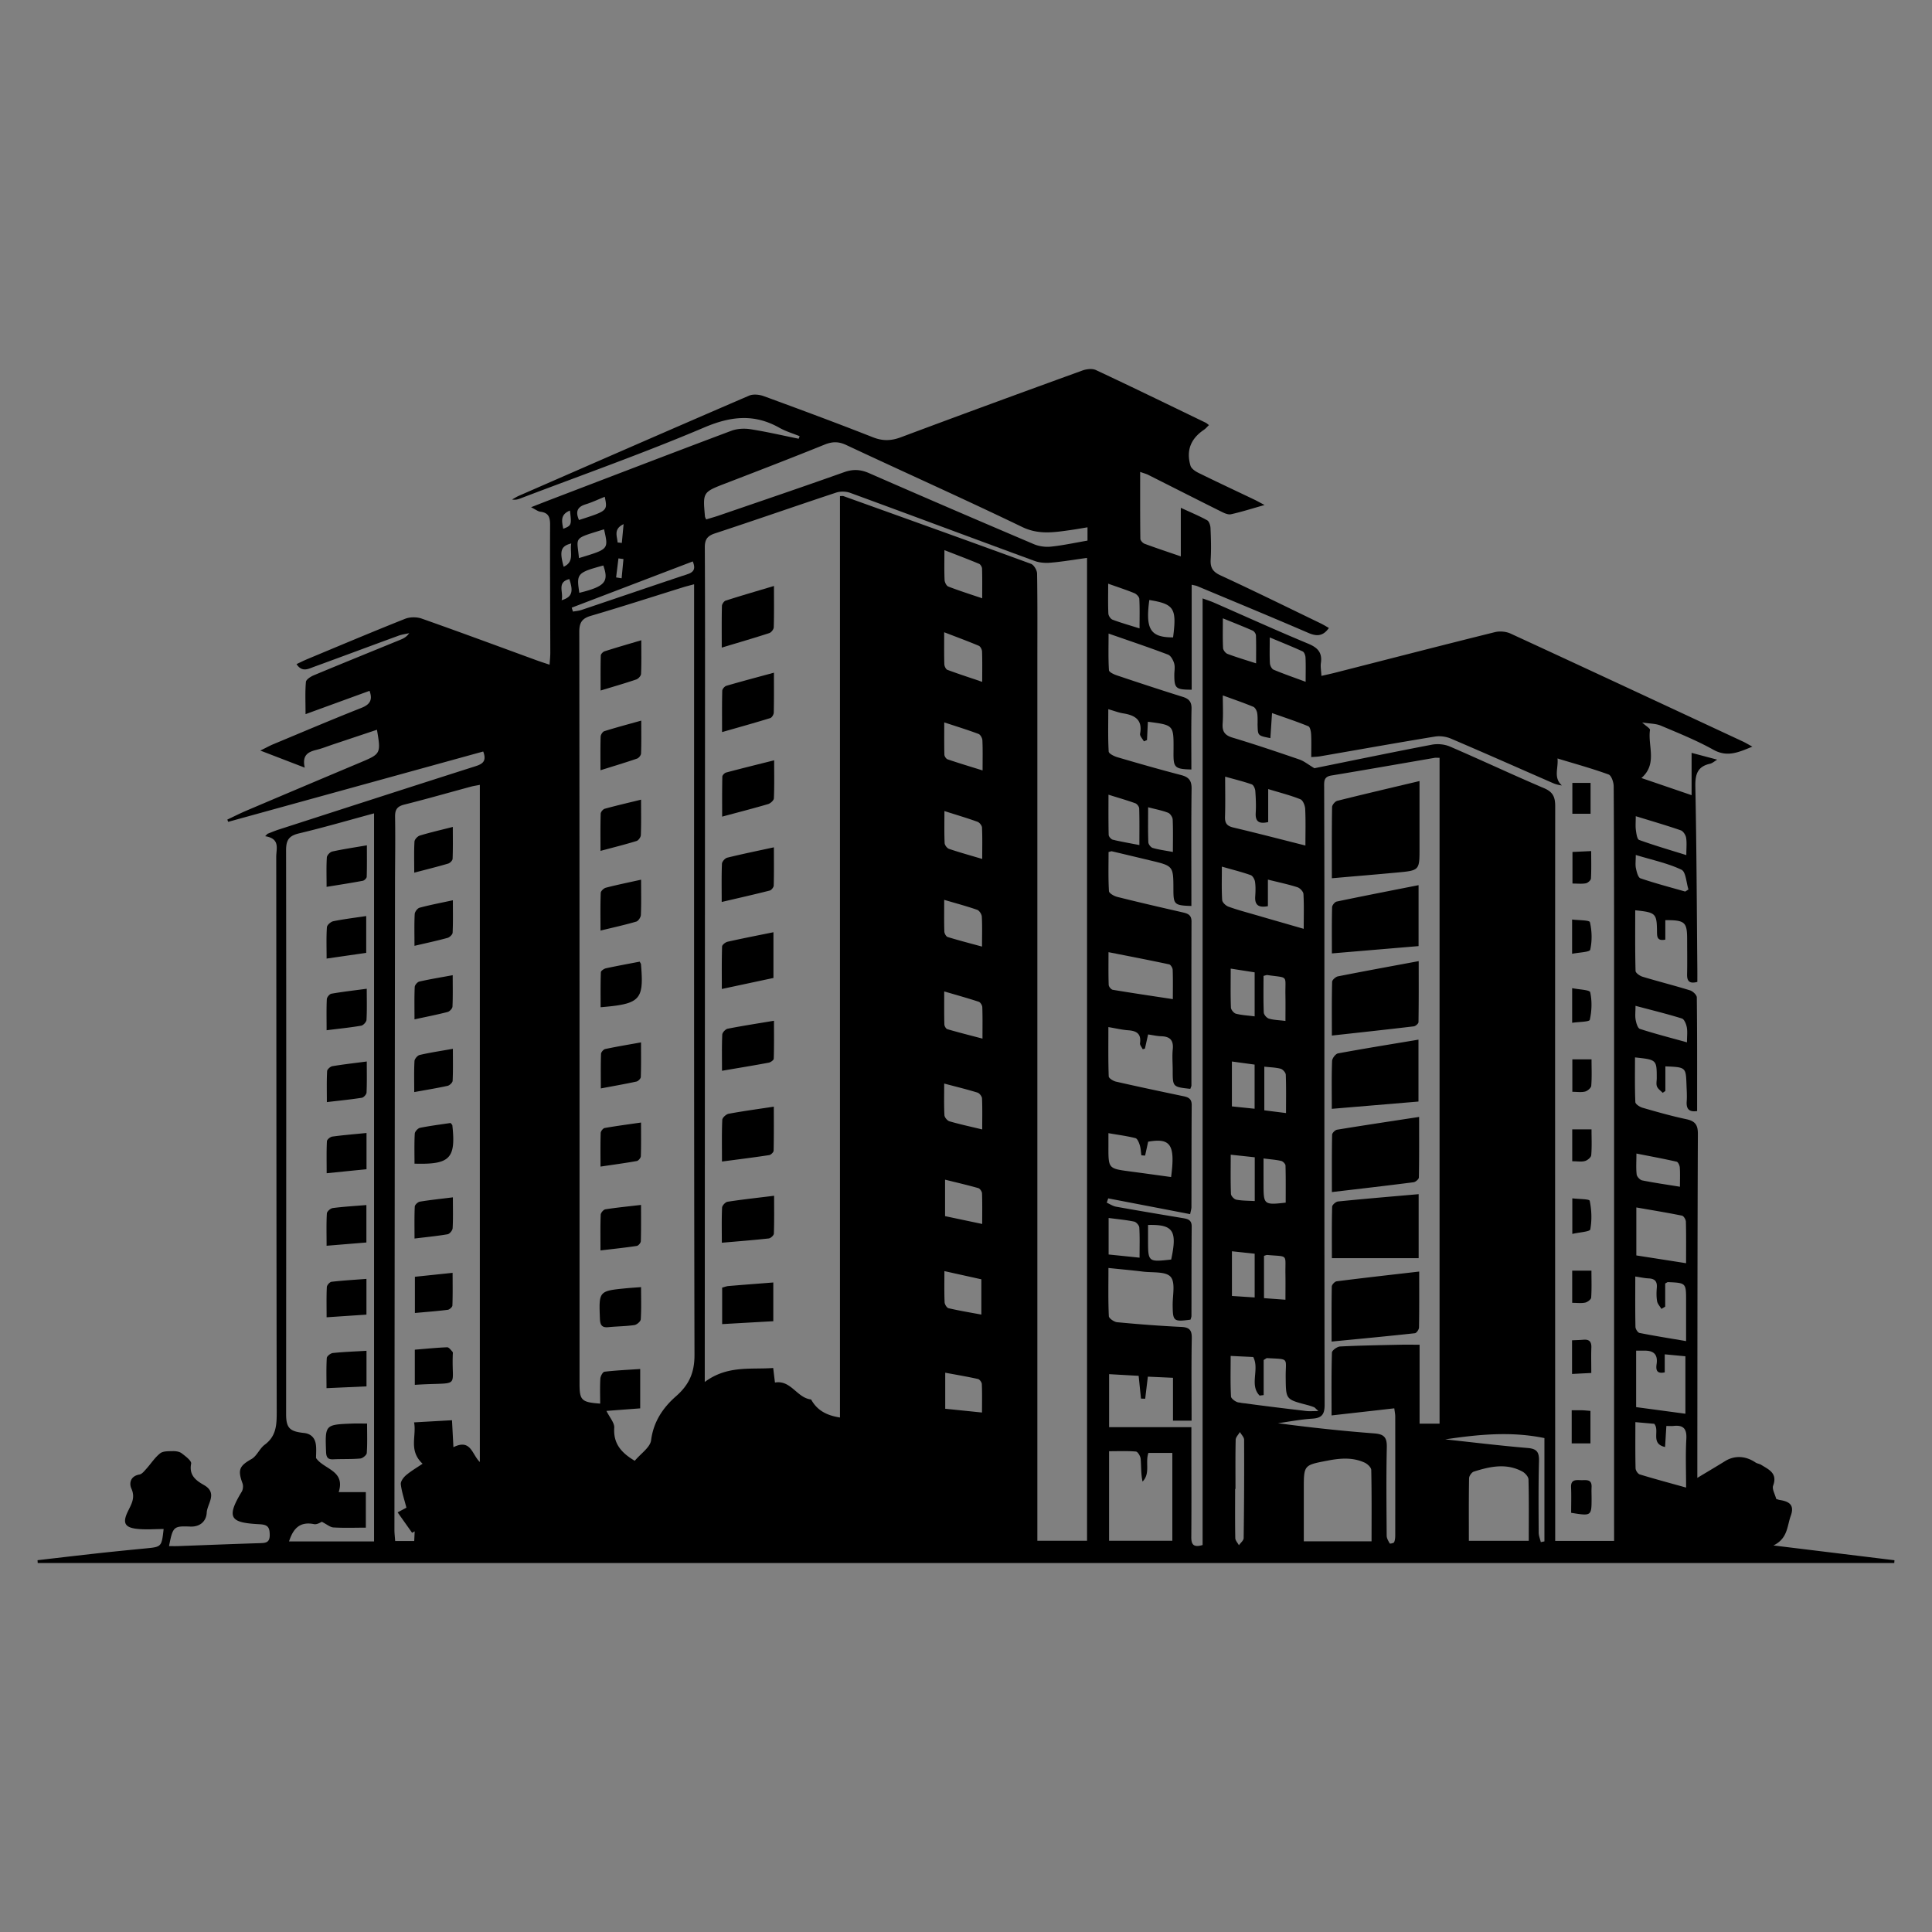 <svg xmlns="http://www.w3.org/2000/svg" viewBox="0 0 1200 1200" style="enable-background:new 0 0 1200 1200" xml:space="preserve"><rect x="0" y="0" width="1200" height="1200" fill="#808080" stroke="none"/><path d="M1101.53 959.9c8.95-4.34 8.41-12.02 10.73-18.36 2.51-6.84-1.01-8.96-6.76-9.86-.82-.12-1.61-.47-2.26-.66-.76-2.98-2.7-6.13-1.91-8.28 2.85-7.72-2.68-9.94-7.38-12.88-1.09-.68-2.54-.79-3.59-1.5-6.2-4.18-13.04-4.46-18.92-.81-5.38 3.34-10.85 6.56-17.2 10.38v-10.82c.06-67.62.05-135.25.34-202.87.02-5.77-1.86-7.95-7.23-9.1-9.13-1.94-18.14-4.5-27.11-7.09-1.77-.51-4.45-2.26-4.5-3.53-.39-9.21-.21-18.44-.21-27.75 13.5 1.45 13.5 1.45 13.5 12.93 0 1.74-.46 3.67.16 5.16.63 1.53 2.31 2.63 3.54 3.91l1.66-1.15v-15.28c12.72.52 12.73.52 13.12 11.34.12 3.47.38 6.97.13 10.43-.34 4.83 1.59 6.69 6.47 5.98 0-23.71.08-47.16-.19-70.6-.02-1.52-2.47-3.83-4.23-4.37-9.75-3.02-19.67-5.5-29.44-8.45-1.73-.52-4.35-2.35-4.38-3.63-.33-12.51-.2-25.04-.2-37.65 12.76 1.32 13.37 1.92 13.52 12.94.04 3.19-.14 6.37 5.17 5.28v-12.1c12.27-.01 13.55 1.19 13.55 12.05.01 7.17.13 14.35-.03 21.52-.1 4.26 1.39 6.11 6.37 4.8 0-2.35.02-4.71 0-7.06-.34-38.05-.47-76.1-1.23-114.13-.15-7.57 1.17-12.57 9.12-14.32 1.46-.33 2.73-1.53 4.45-2.54-5.48-1.45-10.2-2.71-15.91-4.22v26.28c-11.11-3.8-21.25-7.26-31.16-10.65 10.13-8.8 3.84-20.07 5.32-29.85.14-.94-2.3-2.27-4.86-4.64 4.75.75 8.49.64 11.63 1.97 11.01 4.65 22.17 9.15 32.59 14.95 8.65 4.81 15.6 1.63 24.22-1.92-2.59-1.41-4.19-2.4-5.89-3.19-48.06-22.4-96.11-44.83-144.27-67.03-2.84-1.31-6.78-1.64-9.83-.88-33.11 8.22-66.15 16.76-99.21 25.19-2.62.67-5.27 1.23-8.46 1.96-.16-3.29-.66-5.7-.33-7.99.93-6.47-1.94-9.55-7.88-12.01-19.68-8.17-39.07-16.99-58.59-25.53-1.91-.84-3.91-1.46-7-2.59v587.95c-5.67 1.71-7.05-.35-7.02-4.92.15-17.39.06-34.79.06-52.18v-16.11h-51.11v-32.91c6.38.36 12.31.7 18.35 1.04.53 5.18.99 9.66 1.45 14.14l2.62.09c.52-4.37 1.05-8.75 1.65-13.72 5.14.23 9.98.45 15.61.71v26.62h11.55c0-17.45-.19-34.38.12-51.3.09-5.18-1.7-6.7-6.66-6.93-13.25-.64-26.48-1.66-39.68-2.91-1.91-.18-5.11-2.39-5.18-3.78-.45-9.7-.24-19.44-.24-29.91 7.68.8 14.56 1.4 21.41 2.25 5.97.74 14.18-.22 17.21 3.24 3.09 3.52 1.21 11.53 1.27 17.58.1 10.02.52 10.43 11.08 9.03.19-.73.59-1.54.59-2.36.06-18.48-.02-36.96.15-55.44.04-4.36-2.63-4.79-5.8-5.32-13.72-2.28-27.45-4.58-41.14-7.04-2.02-.36-3.88-1.63-5.81-2.49.3-.89.59-1.79.89-2.68 16.88 3.24 33.77 6.49 50.9 9.79.37-1.96.8-3.2.8-4.44.06-21.09 0-42.19.16-63.28.03-3.73-1.82-4.84-4.94-5.49-14.04-2.94-28.07-5.9-42.06-9.09-1.74-.39-4.49-2.09-4.54-3.27-.36-9.92-.21-19.86-.21-30.61 4.76.79 8.54 1.72 12.36 1.98 5.22.36 8.12 2.22 7.29 8.04-.16 1.14 1.09 2.49 1.69 3.75l1.36-.42c.63-2.81 1.27-5.62 1.98-8.78 3.03.44 5.58 1.05 8.14 1.12 5.45.14 7.74 2.5 7.17 8.12-.44 4.3-.04 8.69-.04 13.04.01 10.32.01 10.32 10.95 11.51.31-.93.69-1.54.68-2.14.01-33.92-.06-67.84.05-101.76.02-4.17-2.3-4.98-5.51-5.72-13.57-3.1-27.13-6.23-40.62-9.61-1.97-.49-5.08-2.26-5.15-3.59-.48-8.14-.24-16.32-.24-24.28 1.23-.29 1.67-.54 2.03-.46 8.04 1.89 16.07 3.82 24.1 5.74 14.12 3.38 14.12 3.39 14.15 17.95.02 9.39.58 9.94 11.17 10.28v-6.32c0-22.18-.17-44.36.12-66.54.07-5.17-1.84-7.24-6.57-8.47-13.25-3.45-26.42-7.22-39.56-11.08-2.04-.59-5.29-2.23-5.36-3.53-.49-8.52-.25-17.07-.25-26.28 3.86 1.1 6.5 2.15 9.23 2.58 7.3 1.16 12.16 3.95 10.52 12.66-.27 1.38 1.52 3.14 2.36 4.73.65-.27 1.3-.53 1.94-.8l.54-11.37c15.98 2.05 16 2.07 15.94 16.86-.01.87-.01 1.74-.02 2.61-.08 9.01.85 9.92 11.1 10.18 0-12.58-.17-25.16.1-37.73.09-4.28-1.56-6.16-5.45-7.38-13.69-4.28-27.31-8.77-40.9-13.34-1.88-.62-4.87-2.02-4.95-3.21-.46-7.41-.23-14.86-.23-22.77 13.22 4.62 25.17 8.61 36.94 13.09 1.76.67 3.21 3.42 3.81 5.5.64 2.2.08 4.74.08 7.13.02 8.33.9 9.14 10.79 9.15v-65.2c1.75.43 2.6.52 3.36.83 23.06 9.65 46.17 19.19 69.12 29.1 5.19 2.24 9.06 2.12 12.75-3.07-1.71-.97-3.3-1.98-5-2.8-20.75-10.03-41.42-20.21-62.34-29.88-4.78-2.2-6.4-4.79-6.1-9.83.4-6.5.18-13.05-.1-19.56-.07-1.69-.86-4.15-2.1-4.83-4.86-2.7-10.04-4.83-16.34-7.74v30.17c-8.21-2.82-15.4-5.19-22.49-7.83-1.15-.43-2.63-2.06-2.64-3.15-.18-13.58-.12-27.17-.12-41.48 2.26.82 3.7 1.17 5 1.82 15.14 7.62 30.25 15.31 45.43 22.87 1.84.92 4.19 2 5.99 1.6 6.61-1.47 13.09-3.54 20.84-5.73-2.95-1.57-4.61-2.52-6.33-3.34-11.57-5.53-23.19-10.96-34.7-16.62-1.96-.97-4.43-2.63-4.97-4.46-2.79-9.5.2-16.82 8.34-22.3 1.12-.75 2-1.85 3.13-2.92-.99-.74-1.46-1.22-2.03-1.49-22.7-10.97-45.36-22.02-68.19-32.7-2.31-1.08-5.92-.62-8.5.32-37.59 13.65-75.14 27.38-112.59 41.41-6.09 2.28-11.29 2.43-17.41.02-22.45-8.84-45.08-17.23-67.74-25.52-2.76-1.01-6.6-1.43-9.17-.33-47.71 20.56-95.31 41.38-142.93 62.17-1.47.65-2.85 1.54-4.27 2.32 1.95.39 3.55-.04 5.09-.63 38.19-14.56 76.77-28.18 114.36-44.15 16.57-7.03 31.07-8.52 46.66.29 3.9 2.2 8.31 3.48 12.49 5.18-.2.53-.4 1.05-.6 1.58-9.97-2.02-19.89-4.34-29.93-5.91-3.86-.6-8.33-.37-11.95.99-37.25 13.98-74.38 28.27-111.54 42.48-3.9 1.49-7.79 3.03-12.8 4.98 2.79 1.38 4.24 2.61 5.82 2.8 4.99.61 6.02 3.38 6 8.03-.12 26.52.08 53.04.13 79.57 0 2.26-.26 4.52-.44 7.42-3.19-1.08-5.44-1.79-7.66-2.59-23.89-8.72-47.72-17.58-71.71-26.03-3.1-1.1-7.35-1.1-10.39.11-20.4 8.1-40.62 16.66-60.89 25.1-2.12.89-4.18 1.94-6.53 3.03 3.4 5.23 7.26 2.99 10.74 1.72 17.56-6.39 35.05-12.95 52.6-19.36 2.12-.78 4.42-1.06 6.63-1.57-1.64 2.37-3.55 3.29-5.51 4.1-17.9 7.33-35.83 14.58-53.68 22.03-1.96.82-4.81 2.61-4.95 4.16-.56 6.31-.23 12.69-.23 20.01 14.16-5.17 26.95-9.83 39.74-14.49 2.04 5.6.33 8.48-5.09 10.61-18.4 7.26-36.6 15.03-54.87 22.63-2.04.86-3.99 1.95-7.87 3.86 10.14 3.9 18.26 7.02 27.59 10.61-1.78-7.84 2.16-9.8 7.26-11.05 3.58-.88 7.03-2.28 10.54-3.45 8.98-3 17.96-6 27.05-9.04 2.54 14.73 2.35 15-10.08 20.23-23.64 9.94-47.26 19.93-70.87 29.96-4.06 1.72-8 3.73-11.99 5.61.17.47.35.94.53 1.4 52.81-14.56 105.62-29.13 158.41-43.69 2.25 5.92-.29 7.71-4.75 9.13-40.79 13.01-81.52 26.19-122.26 39.35-2.37.76-4.66 1.75-6.98 2.64-.48.5-.97.99-1.45 1.49 9.5 1.51 6.87 7.81 6.88 12.79.11 114.81.09 229.63.3 344.44.02 8.08-.12 15.32-7.45 20.72-3.2 2.36-4.87 7.02-8.22 8.91-7.48 4.25-8.68 6.61-5.57 15.12.54 1.49.33 3.81-.49 5.16-10.28 16.88-6.41 19.29 11.21 20.22 5.03.26 6.12 1.93 6.18 6.54.06 4.85-2.42 5.09-6.09 5.2-16.94.51-33.88 1.21-50.82 1.83-1.82.06-3.65.01-5.64.01 2.39-12.04 2.7-12.57 13.16-12.14 6.48.27 10.01-3.66 10.25-8.63.28-5.56 7.06-12.17-1.74-17.18-4.83-2.75-9.37-5.97-7.93-13.28.34-1.73-3.54-4.64-5.91-6.44-1.39-1.05-3.63-1.36-5.47-1.32-2.69.07-6.03-.1-7.88 1.37-3.34 2.63-5.72 6.46-8.63 9.67-1.24 1.37-2.67 3.22-4.24 3.49-5.56.94-6.5 5.37-4.98 8.75 2.61 5.79-.12 9.82-2.3 14.39-3.23 6.77-1.89 9.71 5.59 10.58 5.48.64 11.1.12 16.73.12-1.26 11.11-1.26 11.08-11.18 12.05-9.74.95-19.47 1.9-29.2 2.97-12.65 1.38-25.29 2.89-37.94 4.35.04.58.07 1.16.11 1.74h1153.14l.12-1.71c-24.52-3-49.04-6-75.16-9.19zm-85.69-335.16c10.57 2.81 19.79 5.05 28.82 7.87.07.02.14.05.21.09.06.02.12.05.17.09.07.04.14.09.2.14.07.05.14.11.21.18.04.04.09.08.13.13.09.09.17.18.24.28.06.07.11.15.17.23.13.18.26.38.37.59.02.03.04.06.05.09.09.14.17.3.24.46.24.47.44.99.61 1.5.1.28.18.56.25.83.07.27.13.53.18.78.51 2.68.12 5.53.12 9.41-10.27-2.85-19.83-5.3-29.21-8.33-1.38-.44-2.28-3.56-2.66-5.58-.45-2.46-.1-5.06-.1-8.76zm.16-117.79c10.2 3.14 19.14 5.73 27.93 8.77 1.5.51 3.04 2.85 3.33 4.55.53 3.14.15 6.43.15 10.85-10.22-3.19-19.88-6-29.32-9.42-1.26-.46-1.72-3.94-2.01-6.1-.34-2.51-.08-5.1-.08-8.65zm.01 24.08c10.47 3.19 19.92 5.14 28.38 9.17.26.12.49.29.71.51.11.11.22.22.32.35.05.06.1.12.14.19.05.07.1.14.14.21.1.17.2.35.3.54a12.512 12.512 0 0 1 .52 1.25c.21.61.39 1.29.56 1.99.14.59.27 1.21.4 1.83.13.63.25 1.26.38 1.88.06.31.13.62.2.93.12.57.25 1.13.4 1.67.04.13.07.26.11.39.05.18.1.36.16.53-.68.43-1.35.86-2.03 1.29-9.28-2.67-18.64-5.1-27.77-8.22-1.5-.51-2.34-3.96-2.82-6.2-.47-2.23-.1-4.65-.1-8.31zM713.07 760.84c15.77-.37 18.21 3.59 14.37 21.48-14.32 1.6-14.36 1.56-14.37-12.18v-9.3zm-24.49-4.33c5.61.74 10.77 1.19 15.82 2.24 1.33.27 3.17 2.34 3.24 3.68.08 1.42.14 2.84.17 4.27v.06c.03 1.43.05 2.87.04 4.33 0 .59 0 1.18-.01 1.78.01.02.01.03 0 .04 0 .6 0 1.21-.01 1.82v.02c0 .62-.01 1.24-.01 1.86v.01c0 .63-.01 1.26-.01 1.9-.01.87-.01 1.75-.01 2.64-6.96-.71-13.08-1.34-19.22-1.97v-22.68zm-.12-44.2v-8.48c6.22 1.08 11.58 1.77 16.77 3.08 1.2.3 2.17 2.66 2.67 4.25.65 2.05.71 4.29 1.03 6.44v.01c.77.05 1.54.1 2.31.16v-.01l.24-1.07c.55-2.49 1.1-5 1.66-7.57 13.94-2.43 16.93 1.83 14.25 21.95-8.45-1.15-16.92-2.34-25.41-3.46-13.53-1.79-13.53-1.77-13.52-15.3zm24.66-210.91c5.02 1.32 8.86 2.01 12.41 3.42.33.13.67.36.99.67.08.07.16.15.24.24.08.08.16.17.23.25.29.35.56.75.77 1.16.25.46.43.93.53 1.37.03.18.06.35.07.51.07 1.49.12 2.99.15 4.49.1 4.99-.01 10.1-.01 15.66-4.7-.88-8.7-1.39-12.52-2.5-1.19-.34-2.68-2.27-2.73-3.52-.27-6.88-.13-13.78-.13-21.75zm-24.61-7.8c1.15.36 2.28.72 3.39 1.06 1.1.34 2.17.67 3.23.99h.01c1.41.43 2.78.85 4.13 1.29 1.35.42 2.67.86 3.97 1.31.66.23 1.31.45 1.96.69.16.06.32.14.48.26.06.04.12.08.17.12.07.05.15.11.22.18.07.06.14.13.21.2.07.07.14.14.2.22.05.04.09.09.13.14.06.07.11.14.17.22.03.03.05.07.08.11.07.1.14.2.2.3a3.621 3.621 0 0 1 .49 1.19c.02.09.03.18.03.27.22 7.29.11 14.59.11 22.73-4.53-.88-8.63-1.61-12.59-2.44-1.32-.29-2.61-.58-3.9-.9l-.21-.06h-.01c-.2-.09-.42-.21-.64-.36-.14-.11-.28-.23-.42-.35-.06-.05-.12-.11-.18-.18a3.32 3.32 0 0 1-.18-.19 3.998 3.998 0 0 1-.79-1.21 1.22 1.22 0 0 1-.11-.34c-.02-.09-.04-.18-.04-.26-.06-2.25-.1-4.5-.11-6.78-.05-5.75 0-11.67 0-18.2v-.01zm0 97.81c13.13 2.59 25.42 4.95 37.65 7.57.96.2 2.16 2.16 2.21 3.34.23 5.78.1 11.58.1 18.26-13.04-1.99-25.19-3.77-37.31-5.8-1.02-.18-2.49-1.96-2.53-3.05-.24-6.44-.12-12.89-.12-20.32zm25.35-218.74c15.46 2.52 17.1 5.16 14.76 23.22-14.04.03-17.25-4.91-14.76-23.22zm-25.55-10.13c1 .36 1.98.7 2.93 1.03.47.17.94.33 1.41.49.46.16.92.32 1.37.48.62.22 1.23.43 1.84.64.01 0 .01.01.01.01.6.21 1.2.42 1.79.63.42.14.83.29 1.24.44 1.31.47 2.58.94 3.84 1.44.63.24 1.26.49 1.88.75.08.03.15.07.23.11a.3.3 0 0 0 .08.04c.24.12.48.27.71.46a6.54 6.54 0 0 1 .85.77c.16.16.3.34.43.51.1.12.18.25.26.37.13.2.23.4.3.59.07.15.11.3.14.44.02.08.03.16.03.24.32 5.79.14 11.61.14 18.33-6.16-1.94-11.56-3.45-16.79-5.43-1.2-.45-2.51-2.43-2.57-3.77-.28-5.82-.12-11.67-.12-18.57zM232.33 957.41h-52.8c2.49-7.8 6.56-12.55 15.51-10.75 1.08.22 2.28-.19 3.24-.63.19-.09.37-.18.54-.27.17-.08.33-.16.47-.24.27-.15.49-.27.61-.31.4.2.77.4 1.13.61.36.2.71.4 1.04.6 1.98 1.18 3.48 2.21 5.04 2.3 4.7.28 9.42.23 14.36.18a538 538 0 0 1 5.76-.04v-22.09h-16.85c1.72-5.46.54-8.81-1.79-11.32-.16-.17-.32-.33-.49-.5-1.67-1.61-3.8-2.9-5.87-4.23l-1.23-.81c-.21-.14-.41-.28-.61-.42-.4-.29-.78-.57-1.16-.86a13.793 13.793 0 0 1-1.41-1.24c-.38-.37-.73-.75-1.06-1.15v-.01c-.16-.21-.31-.41-.46-.63v-.56c0-.19 0-.38.01-.58 0-.4.02-.81.03-1.22.03-.79.05-1.61.05-2.44 0-1.05-.03-2.12-.15-3.17-.48-4.4-2.95-7.12-7.53-7.6-4.17-.44-6.85-1.16-8.52-2.69-.44-.41-.81-.88-1.12-1.41-.15-.26-.29-.55-.42-.85-.07-.15-.12-.3-.18-.46-.11-.32-.21-.66-.29-1.02-.34-1.42-.47-3.17-.47-5.31.05-116.73.15-233.46-.02-350.2-.01-6.44 1.89-9.01 8.1-10.48 15.4-3.66 30.61-8.11 46.54-12.42v452.22zm65.71-49.33c-4.89-4.57-5.5-14.68-16.41-9.19-.33-6.26-.59-11.15-.89-16.76l-23.55 1.33c1.66 8.54-3.6 17.37 5.28 25.69-2.52 1.72-5.23 3.35-7.78 5.2-.85.61-1.68 1.25-2.48 1.93l-.01.01c-1.6 1.35-3.46 3.87-3.25 5.62.56 4.77 2.17 9.41 3.48 14.54-.07.04-.15.08-.24.13-.08.05-.16.09-.24.13-1.18.63-2.71 1.45-4.97 2.65 1.99 2.82 3.87 5.48 5.71 8.07 1.11 1.56 2.19 3.08 3.27 4.61.54-.29 1.07-.59 1.61-.89-.09 1.89-.18 3.78-.29 6.02h-11.83c-.16-2.35-.46-4.65-.46-6.95.1-133.24.22-266.47.35-399.71.02-14.35.28-28.69.05-43.03-.05-2.56.33-4.35 1.52-5.62.25-.27.54-.52.86-.74.16-.11.34-.22.52-.32.55-.31 1.19-.57 1.93-.8.25-.08.51-.15.78-.22 5.21-1.31 10.41-2.68 15.6-4.08 3.46-.94 6.92-1.89 10.37-2.84l10.37-2.85 5.19-1.41c1.62-.44 3.31-.67 5.5-1.1h.01v420.58zm89.29-582.54c-.37 3.89-.73 7.79-1.1 11.69-.88-.11-1.76-.21-2.63-.31v-.01c-.27-3.98-2.7-8.26 3.73-11.37zm-3.2 21.29c1.04.13 2.07.27 3.11.4l-1.14 11.96c-1.14-.18-2.28-.37-3.42-.55.48-3.94.97-7.87 1.45-11.81zm-24.83 17.59c-.04-.29-.07-.56-.09-.82-.05-.53-.09-1.03-.11-1.49-.04-.99 0-1.85.15-2.61.02-.15.06-.29.1-.43.05-.21.11-.42.2-.61.04-.13.09-.24.15-.36.03-.09.07-.17.13-.26.04-.1.09-.19.16-.28a.94.94 0 0 1 .12-.18c.07-.11.15-.21.23-.31.13-.16.27-.32.42-.47.34-.34.74-.66 1.22-.96.16-.11.33-.21.51-.3.18-.11.37-.21.57-.31.19-.1.38-.19.58-.28.4-.19.83-.37 1.29-.55.85-.33 1.81-.66 2.9-1 .54-.17 1.11-.34 1.72-.52 1.51-.44 3.23-.92 5.17-1.45 3.59 10.12 1.08 13.06-14.89 16.98-.11-.71-.21-1.38-.3-2.01-.09-.63-.16-1.22-.23-1.78zm.3-17.78c-1.19-13.5-4.09-11.75 15.59-17.88 2.78 12.5 3.09 12.21-15.59 17.88zm4.14-33.39c3.87-1.18 7.56-2.95 11.89-4.68 1.79 8.7 1.79 8.7-16 14.42-2.09-4.76-1.46-8.04 4.11-9.74zm-9.75 3.86c1.13 8.98.99 9.34-4.15 11.33-.79-4.44-2.1-8.77 4.15-11.33zm.83 20.44c-1.02 5.35 2.22 11.29-4.71 14.47-2.69-9.75-1.81-12.84 4.71-14.47zm-6 35.27c1.41-4.94-3.23-11.12 4.8-13.14 2.67 7.94 1.67 11.18-4.8 13.14zm6.28 4.61 56.33-21.52c6.28-2.39 12.56-4.79 18.86-7.2.57 1.4.87 2.58.87 3.58 0 .26-.02.51-.06.74-.04.2-.09.4-.15.58-.02.07-.05.14-.08.21-.1.25-.23.48-.4.7-.05.06-.09.12-.14.18-.04.05-.09.11-.15.17-.16.17-.35.34-.56.5-.21.16-.44.31-.69.45-.5.28-1.09.53-1.78.76-11.01 3.67-21.99 7.38-32.98 11.11-10.98 3.72-21.97 7.45-32.96 11.15-1.7.57-3.53.7-5.31 1.03-.27-.82-.54-1.63-.8-2.44zm64.79 489.8c-8.03 7.04-13.99 15.72-15.48 27.34-.57 4.42-6.33 8.18-10.15 12.76-8.64-5.16-13.36-10.86-12.74-20.53.2-3.06-2.83-6.33-4.84-10.46 6.84-.52 13.61-1.03 20.96-1.58v-24.45c-7.61.52-14.92.84-22.17 1.69-1.05.12-2.47 2.71-2.57 4.23-.32 5.17-.12 10.36-.12 15.58-11.61-.84-12.82-2.05-12.82-12.41 0-155.63.03-311.25-.15-466.88-.01-5.77 1.63-8.39 7.22-10.03 19.18-5.62 38.21-11.79 57.3-17.73.99-.31 2-.58 3.11-.88.48-.13.98-.26 1.5-.4.68-.17 1.4-.37 2.18-.58v8.57c0 156.72-.11 313.43.24 470.14.02 11-3.37 18.51-11.47 25.62zm166.7-77.72c8.25 1.83 15.39 3.41 22.95 5.09v21.91c-7.03-1.31-13.76-2.41-20.38-3.96-1.09-.25-2.4-2.41-2.45-3.73-.26-6.24-.12-12.49-.12-19.31zm23.35 87.83c-1.28-.13-2.52-.26-3.75-.38-1.23-.13-2.44-.26-3.63-.38-.96-.09-1.9-.19-2.84-.29-1.33-.13-2.64-.27-3.95-.4-1.02-.11-2.03-.21-3.05-.32-1.77-.18-3.55-.36-5.36-.54l-.25-.03v-22.38c6.96 1.29 13.68 2.42 20.33 3.9 1.02.22 2.34 2.02 2.39 3.14.25 5.58.11 11.18.11 17.68zm.12-117.12c-8.31-1.75-15.78-3.32-23.06-4.86v-22.65c7.38 1.83 14.05 3.37 20.63 5.24 1.03.29 2.27 2.09 2.32 3.24.23 6 .11 12.01.11 19.03zm.01-58.71c-7.36-1.78-13.91-3.18-20.33-5.05-1.34-.39-3.06-2.44-3.13-3.8-.34-6.23-.15-12.49-.15-19.64 7.4 1.96 14.08 3.58 20.64 5.6a2.658 2.658 0 0 1 .71.36c.12.08.25.18.38.28.11.11.22.21.33.32.08.08.15.16.23.24a5.081 5.081 0 0 1 .71.99c.17.28.29.56.37.82.02.07.03.13.05.19.03.13.04.26.05.37.02.37.03.74.05 1.11.03.47.04.95.05 1.42 0 .08.01.17.01.25.02.56.03 1.11.04 1.67.08 4.77-.01 9.64-.01 14.87zm-2.13-330.62c-.79-.26-1.58-.52-2.35-.78-1.65-.55-3.26-1.08-4.84-1.62-2.45-.83-4.83-1.64-7.18-2.48-1.53-.55-3.04-1.11-4.54-1.69-.15-.06-.29-.14-.43-.24-.08-.06-.16-.12-.23-.2l-.07-.07c-.08-.08-.16-.16-.23-.25-.02-.03-.05-.06-.07-.09l-.15-.18c-.04-.07-.09-.13-.13-.2-.02-.03-.05-.06-.07-.1-.07-.1-.13-.2-.19-.31-.43-.78-.72-1.67-.76-2.38-.26-5.62-.11-11.26-.11-18.6 7.96 3.1 14.8 5.68 21.53 8.49.91.38 1.82 1.96 1.85 3.01.18 5.79.09 11.58.09 18.4-.71-.24-1.42-.48-2.12-.71zm.01 30.22c1.02.43 1.98 2.31 2.02 3.55.22 5.8.1 11.61.1 18.82-.95-.32-1.9-.64-2.84-.95-.93-.31-1.86-.63-2.78-.93-1.85-.61-3.66-1.22-5.45-1.83a362.32 362.32 0 0 1-10.56-3.72c-.97-.36-1.86-2.29-1.9-3.51-.19-6.05-.09-12.1-.09-19.84 7.94 3.06 14.78 5.58 21.5 8.41zM586.6 503.76c7.9 2.52 14.29 4.4 20.55 6.67 1.24.45 2.73 2.31 2.79 3.58.29 6.21.13 12.44.13 19.5-7.46-2.22-14.1-4.05-20.61-6.26-1.22-.41-2.67-2.32-2.73-3.6-.28-6.2-.13-12.42-.13-19.89zm20.35 61.35c1.33.47 2.78 2.71 2.87 4.22.33 5.79.13 11.61.13 18.61-7.45-2.03-14.43-3.82-21.31-5.94-.98-.3-2.05-2.2-2.09-3.39-.21-6.23-.09-12.48-.09-19.7 7.76 2.29 14.21 4 20.49 6.2zm-2.53 78.47c-2.82-.73-5.53-1.44-8.19-2.16l-2.64-.72c-1.75-.48-3.47-.96-5.2-1.47a.558.558 0 0 1-.16-.07c-.08-.04-.16-.09-.24-.15s-.16-.13-.24-.21a.768.768 0 0 1-.15-.16c-.06-.07-.12-.13-.16-.2-.05-.06-.09-.12-.13-.18-.05-.07-.1-.14-.14-.21-.09-.14-.17-.29-.24-.44-.07-.16-.14-.31-.19-.46-.06-.15-.1-.31-.13-.45s-.05-.28-.05-.41c-.17-6.41-.09-12.82-.09-20.5 7.99 2.35 14.77 4.22 21.45 6.43 1.03.34 2.16 2.18 2.2 3.36.06 1.51.09 3.02.11 4.56.06 4.58-.01 9.36-.01 14.96-1.99-.53-3.92-1.03-5.8-1.52zm5.88-165.05c-7.94-2.48-14.88-4.56-21.73-6.89-.29-.1-.59-.32-.86-.6a4.01 4.01 0 0 1-.32-.38c-.13-.17-.25-.34-.35-.52-.23-.41-.39-.83-.44-1.2 0-.07-.01-.14-.01-.2l-.06-2.47c-.02-.83-.03-1.66-.04-2.49-.04-4.79 0-9.71 0-15.09 7.9 2.61 14.68 4.69 21.29 7.17 1.17.44 2.34 2.57 2.4 3.96.27 5.8.12 11.62.12 18.71zm64.88 478.46h-30.86V411.05c0-18.26.13-36.53-.17-54.79-.02-1.57-1.11-3.81-2.43-5.12-.11-.11-.22-.21-.34-.31-.33-.29-.68-.5-1.02-.63-38.76-14.2-77.63-28.11-116.49-42.06-.37-.13-.83-.02-2.15-.02v572.32c-7.8-1.22-13.58-4.06-17.35-10.23-.03-.05-.06-.09-.09-.15-.05-.1-.11-.21-.17-.31l-.01-.01a2.45 2.45 0 0 0-.18-.29l-.01-.01c-.03-.04-.06-.08-.1-.11a.326.326 0 0 0-.21-.12c-8.71-1.08-12.31-12.2-22.26-10.49-.1-.8-.19-1.57-.28-2.31-.09-.74-.18-1.46-.27-2.18-.04-.36-.09-.73-.13-1.09-.09-.73-.18-1.47-.27-2.25-.05-.39-.1-.79-.15-1.2-7.48.55-15.05.01-22.61.96-.89.11-1.78.25-2.67.4-.89.16-1.77.34-2.66.55-4.88 1.16-9.75 3.18-14.56 6.77v-15.42l.15-388.77c.01-38.05.09-76.1-.12-114.15-.01-1.57.14-2.87.51-3.95.04-.12.08-.24.13-.35.05-.16.12-.31.2-.46.15-.32.33-.62.53-.9.12-.17.25-.33.4-.49.14-.16.29-.31.45-.45.09-.08.19-.17.29-.23.94-.77 2.17-1.37 3.77-1.89 3.15-1.03 6.29-2.08 9.43-3.13 6.29-2.09 12.56-4.21 18.84-6.34 6.27-2.12 12.54-4.26 18.81-6.39 9.41-3.2 18.83-6.38 28.26-9.5 2.63-.87 6.13-.77 8.74.19 9.54 3.5 19.07 7.01 28.6 10.53 8.24 3.04 16.48 6.09 24.71 9.15 2.58.95 5.16 1.91 7.73 2.86 17.76 6.59 35.52 13.17 53.31 19.7.44.16.89.3 1.35.43.46.13.93.23 1.4.33.2.05.41.08.62.12 1.41.24 2.86.35 4.29.35.8 0 1.6-.03 2.38-.1 1.6-.13 3.21-.3 4.82-.5.54-.07 1.08-.13 1.62-.2.72-.09 1.44-.19 2.17-.28 1.73-.24 3.48-.49 5.26-.74 2.85-.42 5.76-.85 8.79-1.26v610.46zm.29-621.21c-7.91 1.36-15.25 2.97-22.68 3.74-3.47.37-7.43-.17-10.64-1.53-34.19-14.53-68.31-29.22-102.35-44.11-5.34-2.34-9.98-2.57-15.53-.59-25.79 9.19-51.72 17.96-77.61 26.86-2.6.89-5.26 1.63-8.06 2.49-.55-1.3-.7-1.5-.71-1.71-.09-.92-.17-1.77-.24-2.58-.03-.42-.07-.83-.1-1.22-.02-.21-.03-.42-.05-.62-.04-.6-.08-1.17-.12-1.71-.03-.42-.05-.82-.06-1.2-.03-.88-.03-1.67 0-2.39l.03-.51c.02-.24.05-.48.07-.71.04-.23.07-.46.11-.68l.09-.42c.03-.14.07-.27.11-.4.11-.37.25-.72.41-1.05.08-.16.17-.32.26-.48.09-.15.19-.3.3-.45.08-.12.18-.24.27-.35.1-.11.2-.22.31-.33.12-.13.25-.25.38-.36.13-.12.27-.23.42-.35.15-.13.32-.25.49-.36.15-.1.3-.21.46-.31.17-.11.35-.21.54-.32.56-.33 1.2-.65 1.9-.97.42-.19.86-.39 1.33-.59.47-.21.97-.41 1.5-.62.26-.11.54-.22.82-.33 1.11-.44 2.35-.92 3.71-1.44 20.48-7.88 40.97-15.78 61.31-24.01 4.81-1.95 8.68-2.01 13.47.23 36.39 17.07 73.11 33.47 109.31 50.93 10.22 4.93 19.76 3.33 29.81 1.93 3.4-.47 6.79-1.09 10.74-1.73v8.25zm52.69 621.21h-39.29v-55.62c5.6 0 11.17-.26 16.67.21 1.15.1 2.8 2.85 2.94 4.49.4 4.66.14 9.38 1.18 14.17 5.01-5.11 1.54-11.83 3.64-17.8h14.86v54.55zm60.5-561.07c7.22 3.02 13.92 5.69 20.47 8.7.08.04.17.09.25.16.1.07.18.15.27.25.09.1.17.21.25.32.08.12.16.25.23.39.07.13.14.27.2.42.02.03.04.07.05.11.05.11.09.22.13.33.01.01.01.03.01.05.04.1.07.22.1.33.03.05.04.11.05.17l.06.24c.04.16.07.33.1.49.03.18.04.36.05.52.22 4.51.08 9.03.08 15.08-7.53-2.79-13.81-4.95-19.93-7.53-.43-.18-.84-.59-1.19-1.09a6.58 6.58 0 0 1-1.01-2.37c-.03-.16-.05-.33-.06-.48v-.02c-.28-4.95-.11-9.92-.11-16.07zm-29.12-11.87c6.75 2.75 12.69 5.07 18.52 7.64.96.42 1.99 1.93 2.03 2.98.2 5.51.09 11.04.09 17.35-6.42-2.07-12.17-3.77-17.77-5.88-1.24-.46-2.68-2.35-2.74-3.64-.3-5.78-.13-11.59-.13-18.45zm2.88 178.83c-.08-.04-.16-.09-.25-.14-.16-.09-.31-.19-.47-.29-.01-.01-.03-.02-.04-.03a7.954 7.954 0 0 1-1.94-1.91c-.14-.2-.26-.41-.36-.61-.08-.18-.14-.35-.18-.51-.02-.06-.03-.11-.04-.17a.761.761 0 0 1-.03-.21c-.3-4.68-.26-9.38-.22-14.36.01-2.07.03-4.19.03-6.37h.01c.64.18 1.27.36 1.89.53s1.24.34 1.84.52c1.35.37 2.66.73 3.93 1.09.43.11.85.23 1.26.35.56.15 1.11.31 1.65.47 1.72.49 3.38.99 5.01 1.53.78.25 1.55.51 2.31.78.16.06.32.14.47.25.16.11.31.23.46.38a5.295 5.295 0 0 1 .63.77c.13.19.26.39.37.6.09.16.17.33.24.49.07.16.14.31.2.47.01.02.02.04.02.06.05.13.09.25.13.37.04.13.07.25.1.37.02.07.04.15.05.23.02.08.03.15.04.22.43 2.97.31 6.06.11 9.08-.35 5.28 2.07 7.11 7.88 5.99v-16.49c7.08 1.77 12.8 2.96 18.33 4.74 1.59.51 3.65 2.68 3.74 4.19.4 6.86.17 13.77.17 21.64-4.96-1.43-9.73-2.8-14.39-4.15-1.56-.44-3.1-.89-4.64-1.33-2.45-.71-4.89-1.41-7.32-2.12-1.21-.36-2.43-.71-3.64-1.06-5.62-1.63-11.3-3.12-16.79-5.12-.18-.07-.37-.15-.56-.25zm-1.46-80.49c6.01 1.69 11.35 2.98 16.51 4.79.07.02.14.06.21.1.07.04.15.09.22.14.06.05.12.1.17.16.06.05.12.1.17.17.06.07.12.13.17.2.01.02.03.03.04.05.09.12.18.25.26.39.09.13.17.27.24.42.09.16.17.35.24.53.04.08.07.15.09.23.06.16.12.31.16.47.07.21.12.41.16.61.05.2.08.39.09.57.05.76.11 1.51.15 2.27.05.65.08 1.3.11 1.95.04.82.07 1.64.09 2.46.01.12.01.25.01.37.06 2.2.03 4.41-.1 6.6-.31 5.35 1.92 7.05 7.75 5.73v-20.5c7.37 2.25 13.85 3.87 20 6.34 1.59.64 2.88 3.89 2.98 6 .36 7.45.14 14.92.14 22.73-14.48-3.65-29.58-7.59-44.75-11.18-3.93-.93-5.32-2.64-5.19-6.63.26-7.99.08-15.99.08-24.97zm37.45 309.06c.08 4.93.01 9.86.01 15.83-4.81-.35-8.93-.65-13.32-.98v-26.27c.87-.25 1.48-.6 2.05-.55 13.39 1.23 11.04-.92 11.26 11.97zm-13.6-54.96c-.02-5.37-.01-10.73-.01-16.95v-.01c.8.11 1.58.2 2.32.29.12.02.25.03.37.04.61.07 1.21.14 1.79.21 1.53.17 2.96.34 4.35.58.3.05.6.1.89.16.42.08.83.17 1.24.26 1.1.26 2.66 1.85 2.69 2.87.22 7.72.12 15.44.12 23.04-13.29 1.54-13.73 1.18-13.76-10.49zm13.59-118.5c.1 5.12.02 10.25.02 16.13-2.04-.26-3.86-.4-5.56-.58-.84-.1-1.66-.2-2.45-.34a20.813 20.813 0 0 1-2.3-.54.495.495 0 0 1-.13-.04c-.49-.18-1.03-.56-1.52-1.04a9.98 9.98 0 0 1-.32-.34c-.11-.12-.21-.24-.3-.37-.14-.18-.27-.36-.37-.54-.02-.03-.04-.07-.06-.1-.27-.47-.44-.94-.46-1.35-.31-7.51-.15-15.04-.15-22.73 1.45-.36 1.88-.6 2.27-.54.65.09 1.26.18 1.83.26.87.11 1.65.21 2.37.3.72.09 1.36.16 1.94.24a47.934 47.934 0 0 1 2.01.3c.28.06.54.11.77.17.36.09.66.19.92.31.18.08.33.17.47.26.07.05.13.1.19.16.09.08.17.16.24.25.38.47.54 1.12.6 2.05.01.19.02.39.02.6.05 1.62-.1 3.98-.03 7.48zm-13.11 71.65v-27.11c.88.1 1.76.17 2.62.25.65.06 1.29.11 1.93.17.32.02.64.05.96.09.63.06 1.25.14 1.87.23.18.02.35.05.53.08.34.05.67.11 1 .18.41.08.81.17 1.21.28 1.35.36 3.16 2.37 3.21 3.69.3 7.71.15 15.43.15 23.84-4.98-.63-8.99-1.13-13.48-1.7zm-17.41 55.5c-1.33-.25-3.26-2.29-3.31-3.58-.31-7.74-.15-15.5-.15-24.35 5.47.58 10.02 1.07 14.93 1.6V746c-3.96-.24-7.78-.16-11.47-.86zm11.42 33.56v27.17l-14.12-.93v-27.75c5.27.56 9.53 1.02 14.12 1.51zm-3.04-147.77c-.49-.06-.99-.11-1.48-.16-.14-.01-.29-.03-.44-.05-.64-.07-1.27-.14-1.89-.22-.38-.05-.76-.1-1.13-.16-.28-.04-.57-.08-.85-.13-.24-.04-.49-.08-.73-.13a4.96 4.96 0 0 1-.41-.08c-.16-.03-.33-.06-.49-.1a1.18 1.18 0 0 1-.2-.04c-.31-.07-.63-.14-.94-.22-1.34-.34-3.09-2.45-3.15-3.81-.3-7.73-.14-15.48-.14-24.21 5.69.89 10.12 1.58 14.88 2.32v27.34c-1.03-.13-2.03-.24-3.03-.35zm3 30.31v27.42c-4.91-.51-9.37-.97-14.11-1.46v-27.88c2.53.34 4.89.67 7.21.98 2.31.32 4.58.62 6.9.94zm-6.8 294.1c-.02 1.49-1.92 2.96-2.95 4.44-.78-1.48-2.22-2.94-2.25-4.44-.2-10.17-.1-20.35-.1-30.53h.22c0-10.18-.12-20.36.12-30.53.04-1.63 1.71-3.21 2.62-4.82.91 1.61 2.61 3.21 2.62 4.81.09 20.36.01 40.72-.28 61.07zm7.31-82.83c-3.5-.47-6.99-.94-10.48-1.44-.45-.07-.96-.24-1.48-.49-.17-.08-.35-.18-.52-.28-.21-.12-.42-.26-.63-.4-.28-.2-.56-.41-.81-.64-.1-.09-.19-.17-.27-.26-.18-.17-.33-.34-.47-.51-.31-.39-.5-.78-.52-1.12-.05-.99-.1-1.99-.13-2.99v-.04c-.08-1.98-.11-3.97-.13-5.98-.04-5.24.05-10.57.05-16.17 5.65.27 9.89.47 14.02.67 4.05 7.67-2.53 17.36 3.97 23.96.84-.1 1.67-.21 2.51-.31v-21.79c.4-.24.72-.44.97-.61.1-.07.2-.13.28-.18.21-.14.36-.25.5-.31.04-.02.07-.03.11-.05a.68.68 0 0 1 .19-.03c14.46.84 11.48-.6 11.64 12.21.16 13.43 0 13.42 13.28 16.89 1.47.38 2.92.84 4.33 1.4.54.22.94.8 2.71 2.39-3.41 0-5.54.21-7.62-.04l-5.25-.63c-3.5-.41-7-.83-10.5-1.26a1671.972 1671.972 0 0 1-15.75-1.99zm72.13 84.83h-42.09v-32.5c0-15.04.04-14.8 14.92-17.65 7.85-1.51 15.48-2.11 22.86 1.27 1.77.81 4.08 2.98 4.12 4.57.32 14.51.19 29.03.19 44.31zm42.24-73.08h-12.41v-49.03c-4.58 0-8.4-.07-12.21.01-12.39.28-24.79.46-37.16 1.09-1.25.06-3.16 1.18-4.24 2.31-.19.21-.36.42-.5.62-.2.3-.32.59-.33.85-.39 12.78-.23 25.58-.23 39.03 1.67-.19 3.33-.37 4.98-.56 8.25-.93 16.27-1.83 24.31-2.74 3.22-.37 6.44-.73 9.68-1.1v.01c.25 2.12.58 3.59.58 5.05.03 24.58.03 49.15 0 73.72 0 1.48-.11 3.08-.69 4.39-.03.06-.08.12-.14.17-.07.06-.15.11-.24.16a6 6 0 0 1-.49.21 7.1 7.1 0 0 1-.76.2c-.13.02-.25.05-.36.06-.38.06-.68.05-.72-.02-.86-1.51-1.91-3.2-1.92-4.84-.12-18.27-.33-36.54.08-54.8.02-1.13-.01-2.12-.13-2.99-.01-.14-.03-.28-.06-.42-.02-.13-.05-.26-.07-.39-.05-.25-.11-.48-.18-.71-.01-.02-.02-.04-.02-.06a4.04 4.04 0 0 0-.23-.61c-.01-.02-.02-.04-.02-.06-.09-.2-.19-.39-.3-.57-.01-.01-.01-.01-.01-.02-.17-.28-.36-.54-.58-.77-.22-.23-.47-.45-.74-.65h-.01c-.18-.13-.37-.25-.58-.36-.01 0-.01-.01-.01-.01-.17-.09-.36-.18-.56-.26-.06-.02-.13-.05-.2-.08-.21-.08-.43-.15-.66-.22-.52-.15-1.11-.28-1.77-.38-.32-.05-.66-.09-1.02-.12-.18-.02-.36-.04-.55-.05-19.93-1.51-39.8-3.66-59.96-6.33 3.53-.49 7.05-1.09 10.57-1.61l2.48-.36c.11-.01.22-.03.32-.04.79-.11 1.57-.21 2.35-.3l.28-.03c1.72-.21 3.44-.37 5.17-.48.7-.05 1.34-.11 1.93-.2.2-.03.39-.06.58-.1 1.19-.24 2.14-.61 2.9-1.16.14-.1.28-.21.41-.32.47-.42.84-.92 1.13-1.5.11-.22.21-.45.3-.69.09-.24.16-.5.23-.76.03-.14.07-.27.09-.42.21-.99.3-2.17.3-3.54-.2-102.63-.13-205.27-.14-307.9 0-25.22-.08-50.44-.15-75.67-.01-2.34-.2-4.58 1.36-5.97.12-.1.25-.2.38-.3.21-.14.44-.27.7-.39.09-.03.18-.07.27-.11.18-.07.38-.14.59-.2.32-.09.66-.17 1.04-.23 10.72-1.77 21.44-3.6 32.15-5.45 10.71-1.84 21.41-3.71 32.13-5.55.29-.05.58-.06.9-.06.58 0 1.26.05 2.16.05v413.56zm55.4 72.76h-37.2c0-13.36-.1-26.12.13-38.86.03-1.43 1.62-3.69 2.95-4.11 10.01-3.19 20.19-5.43 30.16-.04.11.06.22.12.33.19.22.13.43.28.65.46a8.235 8.235 0 0 1 .96.86c.2.2.4.42.58.65.1.11.18.23.26.34.19.25.36.51.5.77.07.13.13.26.19.39.06.12.11.25.15.38.03.08.05.16.08.24.05.21.09.41.09.61.32 12.53.17 25.08.17 38.12zm9.73.36c-.75.15-1.5.31-2.25.47-.46-1.99-1.32-3.98-1.32-5.98-.07-14.77-.2-29.54.19-44.31.14-5.33-1.07-7.68-6.87-8.17-17.06-1.44-34.05-3.51-51.39-5.37 20.65-3.09 41.03-5.07 61.64-.8v64.16zm43.27-9.14v8.86h-36.58v-9.5c-.04-148.94-.12-297.88 0-446.81 0-.38 0-.75-.02-1.1-.01-.33-.03-.64-.05-.95v-.04c-.02-.26-.05-.51-.08-.75a3.52 3.52 0 0 0-.04-.34 5.03 5.03 0 0 0-.09-.56l-.03-.18c-.1-.52-.23-1.01-.39-1.48l-.06-.15c-.07-.22-.16-.43-.26-.63 0-.02-.01-.04-.02-.05-.09-.2-.19-.39-.3-.58-.27-.49-.59-.95-.98-1.38-.09-.1-.18-.2-.27-.29-.66-.68-1.48-1.29-2.48-1.86-.28-.16-.58-.32-.9-.47-.16-.08-.32-.15-.49-.23s-.34-.16-.51-.23c-2.45-1.04-4.9-2.09-7.34-3.15-4.88-2.12-9.75-4.28-14.61-6.46-4.86-2.18-9.72-4.37-14.58-6.55-2.43-1.09-4.86-2.18-7.29-3.26-4.86-2.17-9.74-4.32-14.63-6.42-3.31-1.42-7.63-1.82-11.19-1.14-24.77 4.73-49.45 9.86-72.94 14.62-4-2.37-6.46-4.44-9.29-5.41-13.78-4.73-27.58-9.39-41.53-13.58-4.91-1.47-6.53-3.88-6.18-8.8.4-5.58.09-11.21.09-17.44 6.93 2.54 13.04 4.61 18.98 7.09.22.09.43.23.63.42.07.06.14.13.2.2.13.14.26.29.38.46.12.17.23.34.34.53.42.74.73 1.6.84 2.32.09.56.15 1.12.18 1.68.06.71.07 1.43.07 2.14 0 1.33-.05 2.66-.01 3.99.04 1.36.08 2.41.19 3.26.03.24.07.46.11.67.05.2.1.4.16.57.66 1.87 2.41 2.21 7.49 3.21.32-4.92.64-9.74 1.02-15.57 7.78 2.76 15.28 5.22 22.56 8.2 1.1.45 1.63 3.28 1.72 5.04.24 4.51.08 9.04.08 14.1 2.22-.18 3.88-.19 5.48-.47 23.78-4.11 47.53-8.37 71.35-12.27 3.16-.52 6.93 0 9.89 1.26 21.2 9.04 42.25 18.4 63.37 27.62 1.7.75 3.52 1.22 5.57 1.48-5.37-4.88-2.08-10.61-2.7-16.75v-.01c.35.1.7.21 1.04.32.34.11.68.21 1.03.31.69.21 1.37.41 2.06.62 9.57 2.86 18.69 5.46 27.59 8.7.22.08.43.21.63.39l.15.15c.06.05.11.1.16.16.69.76 1.28 2.04 1.68 3.37.06.19.11.38.16.57.1.38.18.76.24 1.13.09.56.15 1.09.15 1.57.24 36.31.24 72.62.25 108.93.01 116.97 0 233.95 0 350.92zm42.45-193.08c.12.05.24.13.35.23.07.04.13.1.2.16.25.24.49.54.7.87.09.13.17.26.25.4.1.19.2.39.29.59.05.13.1.25.14.38.03.07.06.15.07.22.02.05.03.09.04.13.01.03.02.07.02.1.02.08.04.15.05.23.03.13.04.25.04.36.22 8.21.11 16.43.11 25.77-10.45-1.64-20.54-3.21-30.9-4.83v-29.8c9.8 1.71 19.13 3.23 28.39 5.1.08.02.16.05.25.09zm-28.58-38.67c8.68 1.71 16.86 3.22 24.97 5.06.91.2 1.88 2.26 1.97 3.53.26 3.62.09 7.28.09 12.02-8.54-1.38-16.05-2.44-23.46-3.94-1.38-.28-3.24-2.28-3.41-3.67-.47-3.82-.16-7.73-.16-13zm-.71 76.38c3.36.5 5.82 1.06 8.3 1.17 3.82.17 5.4 1.86 5.07 5.73-.23 2.79-.3 5.68.18 8.42.3 1.7 1.76 3.2 2.69 4.79.78-.47 1.56-.94 2.34-1.4V797.2c.98-.5 1.36-.88 1.73-.86 11.26.52 11.26.52 11.25 11.56v25.09c-9.97-1.7-19.47-3.2-28.9-5.07a.83.83 0 0 1-.21-.06c-.05-.02-.11-.05-.16-.08-.01-.01-.03-.02-.04-.02h-.01v-.01c-.01 0-.01-.01-.02-.01-.05-.03-.1-.07-.16-.11-.02-.02-.05-.04-.08-.06-.06-.04-.11-.09-.17-.14h-.01l-.07-.07-.14-.14c-.13-.13-.25-.27-.36-.42-.24-.3-.45-.64-.63-.99-.08-.17-.16-.35-.23-.52-.05-.13-.09-.25-.13-.37-.04-.13-.07-.26-.09-.38-.02-.13-.04-.25-.04-.36-.21-10.14-.11-20.28-.11-31.31zm18.3 59.53v-11.2c.58.05 1.14.11 1.7.16 2.23.21 4.32.41 6.41.6l1.56.15 1.57.15 1.6.15v35.69c-10.24-1.38-20.21-2.71-30.61-4.11v-35.08c2.14 0 3.63.01 5.12 0 5.54-.04 8.46 2.12 7.61 8.21-.41 2.93-.57 6.5 5.04 5.28zm13.42 41.35c-.56 9.69-.15 19.44-.15 30.21-10.17-2.84-19.54-5.34-28.8-8.17-.15-.05-.3-.12-.45-.22a.823.823 0 0 1-.22-.16c-.08-.06-.15-.12-.23-.2a.902.902 0 0 1-.1-.09c-.11-.1-.22-.22-.33-.34-.27-.33-.52-.7-.74-1.09-.08-.16-.16-.32-.22-.48-.06-.13-.11-.27-.15-.4-.01-.02-.01-.05-.02-.07-.04-.13-.07-.26-.09-.38-.02-.13-.04-.25-.04-.36-.22-9.29-.12-18.58-.12-28.69 4.52.4 8.29.73 11.7 1.03h.01c.14.16.26.32.37.49.16.25.3.51.42.79.05.12.1.25.14.38.04.11.07.22.1.33.03.11.06.22.08.33.01.03.02.07.02.1.04.2.07.4.1.6.03.27.05.54.06.82.03.74.01 1.5-.02 2.26-.02.77-.05 1.54-.02 2.29.01.25.03.49.06.74.01.12.03.24.05.36-.01.01 0 .02 0 .03.03.17.06.35.1.52.04.17.09.34.14.5 0 .02.01.04.02.06.04.1.07.2.11.3.13.3.28.6.46.87.06.1.13.2.21.29.07.1.15.2.24.29.33.37.75.71 1.26 1.01.13.08.26.15.4.22s.29.14.44.21c.57.25 1.23.46 1.99.63h.01c.03-.57.07-1.13.1-1.68.07-1.1.13-2.17.2-3.23.06-1.06.13-2.11.19-3.17.1-1.6.2-3.23.31-4.98 1.9 0 3.17.12 4.42-.02.33-.04.64-.07.94-.08h.03c.31-.02.6-.03.89-.03h.03c.27 0 .52.01.77.03.16 0 .31.01.46.04.04 0 .08 0 .12.02.01-.01.02-.01.03 0 .09 0 .17.01.24.03.16.02.32.05.46.09.11.02.2.04.3.08.14.03.27.07.4.12.05.01.09.03.13.05.12.03.22.08.32.13.08.03.15.07.22.11.14.07.27.14.39.23.16.1.31.22.45.34.14.12.27.25.4.4.13.13.24.29.35.45.32.48.57 1.05.75 1.71.12.43.21.91.26 1.43.1.86.11 1.83.05 2.92zM411.43 355.91c6.28-2.39 12.56-4.79 18.86-7.2v-.01c-6.29 2.41-12.58 4.81-18.86 7.21z"/><path style="fill:#fff" d="M652.52 349.5c-.77.07-1.58.11-2.38.11.8 0 1.6-.03 2.38-.1 1.6-.13 3.21-.3 4.82-.5-1.61.19-3.22.35-4.82.49zm-10.04-1.13c-17.78-6.53-35.55-13.11-53.31-19.69 17.76 6.59 35.52 13.17 53.31 19.7.44.16.89.3 1.35.43-.46-.13-.91-.27-1.35-.44zm-182.3 342.09c-.19.03-.37.06-.55.1.46-.08.92-.15 1.38-.23-.28.04-.55.09-.83.13zm-21.57-355.19c.15-.32.33-.62.53-.9-.21.28-.39.58-.53.9zM373.07 457.54c-.03.81-.05 1.62-.06 2.43.02-.82.04-1.63.07-2.44 0-.15.03-.31.06-.47-.04.17-.06.33-.07.48zM227.8 614.13h-.01c0 1.79.01 3.53.03 5.24-.01-1.71-.02-3.45-.02-5.24zm-3.04 67.7c-1.76.27-3.51.53-5.28.76 1.77-.23 3.52-.48 5.28-.75.07-.01.15-.03.22-.06-.07.02-.15.04-.22.05zm-21.97 165.96c-.09 3.78-.03 7.66 0 11.78-.02-4.13-.09-8 0-11.78zm-6.03 58.45c.32.4.67.79 1.06 1.15-.38-.37-.73-.75-1.06-1.15zm-.46-.64v-.56c-.01.2-.01.38-.01.57.15.21.3.42.47.62-.16-.21-.31-.41-.46-.63zM252.19 936.58l.24-.12v-.01c-.07.04-.15.08-.24.13zm.02-20.3c.8-.67 1.63-1.31 2.48-1.93-.85.61-1.68 1.25-2.48 1.93zM781.12 450.76c-.05-1.32 0-2.66 0-3.99 0 1.33-.05 2.66-.01 3.99.04 1.36.08 2.41.19 3.26-.1-.85-.14-1.9-.18-3.26zm177.87 38.76c-2.45-1.04-4.9-2.09-7.34-3.15 2.44 1.07 4.89 2.12 7.34 3.16.17.07.34.15.51.22-.17-.08-.34-.16-.51-.23zM880.03 485.52l1.66-.39v-.01c-.55.13-1.11.26-1.66.4zM437.32 311.21c-.03.72-.03 1.51 0 2.39-.04-.88-.04-1.67 0-2.39zM437.38 314.8c.05.72.1 1.49.17 2.33-.07-.83-.13-1.61-.17-2.33zM437.73 308.49c.11-.37.24-.72.41-1.05-.16.33-.3.68-.41 1.05zM1042.11 841.96c-2.09-.19-4.18-.39-6.41-.6 2.23.21 4.32.4 6.41.6zM1018.15 827.86c-.28-.11-.58-.34-.86-.64.29.29.58.52.86.64zM1016.4 913.69c.22.39.47.76.74 1.09-.28-.33-.53-.71-.74-1.09zM1017.8 915.41c-.23-.17-.45-.39-.66-.63.21.24.44.46.66.63zM1034.2 898.76c.04-.57.07-1.13.11-1.68-.03.55-.07 1.11-.1 1.68h-.01zM779.77 872.51c-3.5-.46-6.99-.93-10.48-1.43-.45-.06-.96-.24-1.48-.5.52.25 1.03.42 1.48.49 3.49.5 6.98.97 10.48 1.44zM711.24 717.76v.01c-.77-.06-1.54-.11-2.31-.16v-.01c.77.06 1.53.11 2.31.16zM610.08 686.64c-.03-1.49-.08-2.97-.15-4.45-.01-.11-.02-.24-.05-.37.04.13.05.25.06.37.07 1.48.11 2.96.14 4.45zM610.23 645.1h-.01c0-5.6.07-10.38.01-14.96.07 4.57 0 9.36 0 14.96zM599 419.77c1.79.61 3.6 1.21 5.45 1.83-1.85-.61-3.66-1.22-5.45-1.83zM610.07 423.48v.01c-1.91-.65-3.78-1.27-5.62-1.89 1.84.61 3.71 1.24 5.62 1.88zM586.59 468.74c0 .06.01.13.01.2-.01-.07-.02-.14-.02-.2-.04-1.64-.07-3.29-.09-4.96.02 1.66.05 3.31.1 4.96zM688.51 493.61c0 6.53-.05 12.45 0 18.2-.06-5.75-.01-11.67-.01-18.2h.01zM691.2 521.54c1.29.32 2.58.61 3.9.9-1.31-.28-2.62-.58-3.91-.89-.27-.07-.56-.22-.85-.43.3.2.59.36.86.42zM587.1 852.62h.01V875h-.01zM588.6 364.08c-.43-.31-.82-.82-1.14-1.4.33.57.73 1.08 1.14 1.4zM610.06 371.6v.01c-.72-.24-1.42-.48-2.12-.72.7.23 1.41.47 2.12.71zM707.81 778.52c.02-4.1.08-7.97 0-11.76.09 3.8.02 7.66 0 11.76zM694.02 364.54c1.25.43 2.45.85 3.64 1.28-1.18-.42-2.39-.84-3.64-1.28zM788.11 632.66c.75.22 1.51.4 2.3.54-.79-.14-1.55-.31-2.3-.53-.04-.01-.08-.03-.13-.05.04.02.08.03.13.04zM355.1 377.43c.26.81.53 1.62.8 2.44h-.01c-.26-.82-.53-1.63-.79-2.44zM427.15 356.58c.69-.23 1.28-.48 1.78-.76-.5.29-1.09.54-1.78.77-11.01 3.67-21.99 7.38-32.98 11.1 10.99-3.73 21.97-7.44 32.98-11.11zM727.76 507.14c.26.46.45.93.53 1.37-.1-.44-.28-.91-.53-1.37zM728.51 513.51c-.03-1.5-.08-3-.15-4.49-.01-.16-.04-.33-.07-.51.05.18.07.35.08.51.07 1.49.11 2.98.14 4.49zM359.1 362.11zM359.3 364.42c.07.56.14 1.15.23 1.78-.09-.63-.17-1.22-.23-1.78z"/><path d="M480.65 699.33c0 5.17-.02 10.26-.14 15.36-.01.25-.11.53-.29.82-.09.15-.2.3-.31.44-.59.74-1.49 1.41-2.17 1.51-9.41 1.44-18.87 2.61-29.31 3.99 0-9.48-.18-17.7.19-25.9.06-1.36 2.41-3.48 3.97-3.77 5.03-.94 10.1-1.73 15.35-2.52 4.09-.61 8.29-1.22 12.69-1.89 0 4.05.02 8.03.02 11.96zM480.4 579.03v28.4c-10.47 2.23-20.74 4.43-32.06 6.84 0-9.27-.12-17.83.16-26.37.01-.27.14-.57.36-.88.12-.15.25-.3.39-.45.3-.31.65-.6 1.03-.86.56-.38 1.17-.68 1.68-.79 2.32-.52 4.63-1.03 6.96-1.52s4.67-.97 7.03-1.46c0 0 0 .01.01 0 2.36-.48 4.73-.95 7.14-1.44 2.4-.48 4.84-.97 7.3-1.47zM480.59 389.64c-.04 1.26-1.55 3.18-2.77 3.58-9.4 3.06-18.91 5.82-29.53 9.02 0-9.25-.09-17.57.11-25.89.03-1.16 1.3-2.97 2.36-3.31 9.62-3.08 19.32-5.9 29.96-9.08 0 9.35.12 17.52-.13 25.68zM480.6 442.62c-.03 1.18-1.16 3.08-2.16 3.39-9.64 2.97-19.37 5.67-29.95 8.7 0-9.35-.1-17.51.11-25.66.03-1.08 1.45-2.76 2.55-3.08 9.51-2.78 19.09-5.3 29.55-8.15 0 8.89.09 16.85-.1 24.8zM480.67 495.86c-.06 1.28-2.11 3.13-3.58 3.57-9.11 2.68-18.32 5.04-28.55 7.79 0-8.66-.07-16.75.11-24.83.02-.9 1.39-2.3 2.37-2.56 9.57-2.56 19.19-4.92 29.82-7.59 0 8.56.17 16.1-.17 23.62zM480.68 544.12c-.02 1.98-.06 3.95-.11 5.91-.03 1.09-1.42 2.83-2.48 3.11-9.58 2.43-19.22 4.61-29.83 7.09 0-8.7-.16-16.24.16-23.75 0-.17.04-.35.1-.53.12-.37.33-.77.61-1.16.68-.97 1.73-1.86 2.59-2.07 9.22-2.27 18.53-4.17 28.96-6.43 0 1.05 0 2.08.01 3.11.01 5.09.04 9.94-.01 14.72zM480.66 766.23c-.04 1.08-1.97 2.85-3.18 2.99-9.42 1.04-18.87 1.77-29.14 2.66 0-7.64-.18-14.73.16-21.8.03-.74.68-1.73 1.48-2.5.09-.09.18-.17.27-.25.28-.24.57-.45.85-.6a2.298 2.298 0 0 1 .8-.3c6.88-1.07 13.8-1.89 21.26-2.79 1.86-.22 3.76-.45 5.7-.69.64-.08 1.29-.16 1.95-.24 0 8.49.13 16.01-.15 23.52zM480.59 657.58c-.03.88-1.92 2.23-3.11 2.46-9.33 1.75-18.69 3.27-29.03 5.04 0-8.26-.17-15.37.16-22.47.03-.73.66-1.71 1.44-2.47.09-.09.18-.17.27-.25.18-.16.37-.31.56-.43.18-.13.37-.24.56-.32.18-.09.36-.15.53-.18 9.12-1.8 18.31-3.2 28.76-4.95 0 8.25.11 15.92-.14 23.57zM480.31 796.57v24.06c-10.5.59-20.79 1.18-31.77 1.8v-22.66c1.48-.39 2.7-.89 3.95-.99 9.07-.77 18.15-1.45 27.82-2.21zM398.06 568.29c-.07 1.47-1.59 3.76-2.89 4.14-6.99 2.05-14.12 3.61-22.19 5.57 0-8.42-.14-15.93.15-23.42.05-1.15 1.9-2.89 3.21-3.22 6.87-1.78 13.84-3.19 21.85-4.97 0 8.11.17 15.02-.13 21.9zM398.04 518.69c-.04 1.29-1.48 3.3-2.68 3.67-6.97 2.15-14.06 3.91-22.38 6.14 0-8.23-.11-15.67.12-23.11.03-1.08 1.45-2.77 2.54-3.07 7.24-1.99 14.56-3.68 22.53-5.63 0 7.83.14 14.92-.13 22zM398.03 770.91c-.03 1.06-1.52 2.81-2.52 2.96-7.22 1.09-14.48 1.84-22.54 2.8 0-7.99-.14-15.08.14-22.16.04-1.21 1.72-3.19 2.87-3.37 7.01-1.11 14.09-1.79 22.17-2.74 0 7.98.1 15.25-.12 22.51zM398.64 608.56c0 .8-.02 1.55-.06 2.27-.05.78-.11 1.51-.19 2.19-.05.33-.1.66-.16.97-.05.32-.12.62-.19.92-.03.15-.07.3-.11.44-.13.48-.27.93-.43 1.36-.09.22-.18.44-.28.65a9.174 9.174 0 0 1-2.33 3.12c-.08.07-.16.13-.24.2a9.648 9.648 0 0 1-1.21.85c-.56.34-1.18.65-1.85.93-.29.12-.59.24-.9.36-.16.05-.32.11-.48.16-.33.11-.66.22-1.01.32-1.2.34-2.53.64-4.01.9-.24.05-.48.09-.73.13-.23.04-.46.07-.69.11-.46.07-.93.14-1.42.21-1.33.18-2.77.35-4.32.5a225.052 225.052 0 0 1-4.97.46c0-7.27-.11-14.5.15-21.72.03-.88 1.94-2.2 3.16-2.47 1.74-.38 3.48-.74 5.23-1.09.87-.18 1.74-.35 2.61-.52 4.37-.86 8.74-1.67 13.11-2.51.6 1.1.77 1.28.79 1.48.32 3.81.53 7.04.53 9.78zM398.04 718.09c-.04 1.08-1.48 2.85-2.51 3.04-7.2 1.29-14.46 2.26-22.54 3.46 0-4.8-.05-9.23-.02-13.52 0-1.77.03-3.51.07-5.25l.06-2.12c0-.08.01-.16.03-.24.05-.26.16-.54.3-.82.05-.08.09-.17.15-.25.05-.09.11-.18.17-.27.07-.09.13-.18.2-.27.4-.51.89-.95 1.34-1.13.04-.02.09-.04.13-.05.05-.02.1-.03.15-.04 7.21-1.28 14.49-2.22 22.58-3.4 0 7.5.12 14.19-.11 20.86zM398.02 668.92c-.04 1.02-1.62 2.62-2.72 2.86-7.11 1.54-14.29 2.79-22.11 4.26 0-7.77-.12-14.62.12-21.47.04-1.06 1.54-2.77 2.62-3 3.03-.64 6.06-1.23 9.16-1.8 1.69-.31 3.4-.61 5.14-.92 1.63-.29 3.3-.58 4.99-.88.97-.18 1.94-.35 2.93-.53 0 7.76.11 14.63-.13 21.48zM398.17 418.57c-.05 1.23-1.69 3.02-2.97 3.46-6.93 2.36-13.98 4.38-22.15 6.87 0-7.7-.09-14.73.11-21.75.02-.91 1.36-2.28 2.36-2.6 7.14-2.3 14.36-4.37 22.79-6.88 0 7.65.15 14.28-.14 20.9zM397.98 819.48c-.08 1.32-2.45 3.33-3.98 3.55-5.33.77-10.77.76-16.15 1.3-4.13.42-5.08-1.48-5.23-5.24-.67-17.25-.76-17.25 16.55-18.94 2.73-.26 5.47-.43 9-.7 0 7.17.23 13.62-.19 20.03zM398.17 467.99c0 .09-.01.18-.03.28-.02.09-.05.18-.08.28-.19.58-.61 1.23-1.12 1.75-.07.07-.14.13-.21.2-.14.13-.3.26-.45.36-.06.05-.13.08-.19.12-.14.08-.28.15-.42.2-7.12 2.45-14.34 4.61-22.7 7.23 0-6.69-.08-12.62.04-18.44.01-.81.03-1.62.06-2.43.01-.15.03-.31.07-.48.1-.43.3-.91.57-1.35.06-.11.13-.21.2-.31.06-.1.14-.2.21-.29.08-.09.15-.18.23-.27a5.102 5.102 0 0 1 .48-.43c.08-.06.17-.11.25-.15.08-.05.16-.08.24-.11 7.18-2.25 14.46-4.18 22.97-6.56 0 7.56.12 13.99-.12 20.4zM227.57 748.48v23.25c-8.3.68-16.17 1.33-24.72 2.03 0-7.22-.2-13.68.17-20.1 0-.06.01-.12.03-.18.01-.06.03-.12.05-.18.03-.12.09-.25.17-.38.09-.18.21-.35.35-.53.07-.09.14-.18.22-.26a.49.49 0 0 1 .12-.13c.1-.11.21-.22.32-.32.26-.24.54-.47.82-.65.14-.09.28-.18.41-.26.01 0 .01-.01.02-.01.15-.07.29-.14.43-.2.25-.11.48-.18.7-.21 6.66-.87 13.37-1.25 20.91-1.87zM227.46 568.98v22.86c-7.76 1.12-15.72 2.27-24.6 3.55 0-7.09-.24-13.31.19-19.49.1-1.37 2.41-3.39 3.98-3.71 6.55-1.33 13.2-2.13 20.43-3.21zM227.84 625.8c0 .53 0 1.06-.01 1.58-.01 1.14-.03 2.27-.08 3.39-.02.9-.06 1.79-.11 2.68-.07 1.32-1.99 3.39-3.31 3.62-6.81 1.17-13.71 1.86-21.47 2.83 0-7.21-.16-13.26.13-19.28.06-1.23 1.7-3.21 2.85-3.41 7-1.22 14.06-2.02 21.95-3.08h.01c0 1.79.01 3.53.02 5.24.02 2.19.04 4.33.02 6.43zM227.65 703.72v22.5c-8.13.82-15.99 1.61-24.75 2.5 0-7.06-.16-13.48.15-19.88 0-.05.01-.11.03-.17.01-.05.02-.09.04-.14.01-.05.04-.11.07-.17.04-.08.09-.17.14-.26.05-.08.11-.16.18-.25l.15-.18c.37-.44.89-.87 1.43-1.19.09-.05.18-.11.28-.16.09-.05.19-.09.28-.14.09-.03.18-.07.27-.1.17-.06.35-.11.51-.13a233.2 233.2 0 0 1 9.04-1.05c.65-.07 1.32-.14 1.98-.2l.6-.06c.9-.09 1.81-.17 2.73-.26 2.24-.21 4.52-.43 6.87-.66zM227.67 678.6c0 .07-.01.15-.03.23-.01.03-.01.07-.03.11-.01.06-.03.12-.06.18-.04.11-.08.22-.14.32-.05.11-.11.21-.17.32-.47.78-1.26 1.56-1.97 1.9-.1.05-.19.09-.29.12-.07.03-.15.05-.22.06-1.76.27-3.51.52-5.28.75-1.33.18-2.66.34-4.01.5-1.34.17-2.7.32-4.06.48-2.74.31-5.53.62-8.39.96 0-6.8-.17-13.03.16-19.23.05-1.12 2-2.86 3.28-3.08.85-.14 1.7-.28 2.55-.41 1.71-.26 3.42-.51 5.15-.74.87-.12 1.75-.23 2.63-.35.88-.12 1.77-.23 2.67-.34.44-.06.89-.12 1.34-.17 1.36-.17 2.75-.35 4.16-.53.94-.12 1.89-.24 2.85-.37 0 6.86.15 13.08-.14 19.29zM227.6 794.34v22.2c-8.03.53-15.87 1.06-24.74 1.65 0-6.78-.16-12.79.14-18.78.02-.41.24-.91.58-1.4.03-.05.06-.11.1-.15.06-.09.13-.17.2-.26.13-.16.27-.31.41-.46.38-.38.81-.7 1.2-.87.16-.07.31-.11.45-.13 7.04-.82 14.14-1.22 21.66-1.8zM227.64 839v22.1c-4.62.21-9.13.41-13.75.62-.52.02-1.03.05-1.55.07-1.8.08-3.63.17-5.49.25l-2.01.09c-.13 0-.27.01-.41.02-.54.02-1.08.05-1.63.07 0-.9 0-1.78-.01-2.65-.03-4.12-.09-8 0-11.78.03-1.45.09-2.89.18-4.33 0-.06.02-.12.03-.19l.03-.09c.02-.06.04-.11.07-.17.06-.14.14-.28.24-.42.05-.06.1-.13.16-.2.1-.12.21-.25.33-.36.12-.12.25-.24.38-.36.28-.25.6-.47.92-.67.14-.08.29-.16.43-.23.05-.03.11-.06.17-.09.01 0 .03-.01.04-.01.08-.04.15-.07.23-.1.26-.1.51-.17.73-.19 6.65-.7 13.35-.93 20.91-1.38zM227.8 902.51c-.09 1.27-2.53 3.27-4.03 3.4-5.58.5-11.23.23-16.84.5-3.53.16-4.29-1.51-4.41-4.68-.61-16.87-.68-16.88 16.42-17.53 2.75-.1 5.51-.01 9.05-.01 0 6.36.24 12.36-.19 18.32zM227.77 544.58c-.03.88-1.44 2.3-2.4 2.48-7.15 1.35-14.36 2.45-22.52 3.78 0-6.77-.21-12.56.16-18.31.09-1.32 1.98-3.33 3.34-3.63 6.74-1.48 13.57-2.49 21.53-3.86 0 6.85.1 13.2-.11 19.54zM281.14 762.86c-.08 1.35-1.83 3.53-3.09 3.75-6.53 1.13-13.16 1.76-20.58 2.66 0-7.01-.15-13.44.15-19.84.01-.17.06-.36.15-.56.02-.06.05-.12.09-.18.16-.3.39-.61.67-.9.07-.08.15-.15.23-.23.63-.6 1.4-1.08 2.02-1.19 6.35-1.06 12.77-1.71 20.51-2.68 0 7.17.19 13.18-.15 19.17zM281.13 579.32c-.06 1.16-1.88 2.87-3.19 3.23-6.43 1.76-12.96 3.16-20.5 4.92 0-7.29-.19-13.53.14-19.75.08-1.41 1.73-3.58 3.05-3.93 6.43-1.73 12.99-2.96 20.65-4.62 0 7.32.16 13.75-.15 20.15zM281.12 805.94c-.02 1.66-.06 3.31-.13 4.96-.04.95-1.8 2.51-2.9 2.65-6.61.83-13.26 1.32-20.39 1.97v-22.49c7.57-.79 14.84-1.55 23.42-2.45 0 1.71.01 3.39.02 5.04v.03c-.01.06-.01.12 0 .17 0 .86 0 1.72.01 2.57.01 2.55.01 5.06-.03 7.55zM257.46 722.77c0-6.2-.19-12.43.16-18.64.07-1.31 1.95-3.35 3.28-3.62 2.87-.58 5.77-1.06 8.65-1.5.64-.1 1.27-.19 1.91-.29.46-.06.91-.13 1.36-.19 2.38-.35 4.74-.68 7.08-1.03.81 1.05 1.04 1.22 1.06 1.4 2.25 20.66-1.41 24.5-23.5 23.87zM281.04 625.23c-.06 1.2-1.78 3.01-3.04 3.33-6.46 1.67-13.03 2.95-20.55 4.58 0-7.23-.15-13.67.14-20.1.05-1.21 1.68-3.11 2.89-3.38 6.5-1.48 13.1-2.55 20.7-3.95 0 7.07.16 13.31-.14 19.52zM281.29 666.66c-.03 1.55-.07 3.08-.15 4.61 0 .14-.04.29-.09.45-.09.24-.23.49-.4.73-.08.11-.16.22-.25.33-.38.45-.87.88-1.36 1.19-.13.09-.27.17-.41.23-.2.11-.4.18-.59.22-6.54 1.45-13.16 2.51-20.75 3.89 0-6.83-.19-13.08.16-19.3.02-.39.19-.85.46-1.31.06-.11.13-.22.21-.34.01-.02.02-.03.03-.05.09-.12.18-.25.28-.37.11-.14.22-.27.34-.4.1-.11.21-.22.32-.32.52-.49 1.09-.85 1.6-.97 6.3-1.46 12.72-2.42 20.6-3.82 0 5.56.09 10.48 0 15.23zM257.65 860.15v-21.84c6.78-.55 13.42-1.23 20.06-1.49 1.1-.04 2.36 1.72 3.36 2.82.34.37.17 1.25.15 1.9-.81 21.6 5.58 16.71-23.57 18.61zM281.12 533.41c-.04 1.06-1.59 2.63-2.73 2.97-6.59 1.95-13.27 3.59-21.1 5.65 0-7.3-.2-13.33.15-19.32 0-.08.02-.17.04-.26.03-.17.09-.36.18-.54.04-.1.08-.19.14-.29.06-.12.13-.24.21-.35.08-.12.16-.24.25-.35.17-.23.37-.46.59-.67.08-.09.17-.17.26-.25.1-.09.2-.18.31-.26.1-.08.21-.16.31-.23.21-.15.43-.28.64-.37.13-.06.25-.11.37-.15 6.37-1.93 12.88-3.42 20.51-5.36 0 7.07.13 13.43-.13 19.78zM987.85 876.33v20.17h-11.64v-20.56c2.78 0 4.7-.04 6.62.01 1.5.05 3 .22 5.02.38zM988.56 930.28c.01 11.41.01 11.41-12.69 9.35 0-5.5.17-10.7-.05-15.89-.21-4.8 2.92-4.5 6.04-4.39 3.11.1 6.99-.96 6.7 4.41-.12 2.17 0 4.35 0 6.52zM987.75 763.61c-.26 1.43-6.6 1.74-11.16 2.8v-22.1c2.01.25 4.65.35 6.83.52.27.02.53.04.79.07.25.02.5.05.73.08.65.07 1.21.17 1.63.3.09.02.17.05.24.08.15.05.27.11.36.18.05.03.08.06.11.09s.06.06.07.09c.03.04.04.07.05.11 1.2 5.77 1.42 12.01.35 17.78zM988.35 674.4c-.12 1.34-2.28 3.19-3.81 3.58-2.38.61-5.03.16-7.93.16v-20.16h11.92c0 5.75.26 11.11-.18 16.42zM987.44 633.43c-.3 1.31-6.76 1.21-10.95 1.85v-21.52c.54.11 1.11.21 1.7.3.24.04.49.07.73.11.84.12 1.72.23 2.57.34.76.1 1.5.19 2.19.3.17.03.34.05.51.08.15.03.3.05.44.08.15.02.29.05.43.08.1.02.2.04.29.06.71.15 1.31.33 1.72.55.05.02.1.05.14.08.09.05.17.11.24.17.05.04.08.08.12.12.07.09.11.17.13.27 1.21 5.5 1 11.61-.26 17.13zM987.71 589.89c-.35 1.52-6.91 1.64-11.25 2.53v-21.3c4.01.53 10.75.34 11.06 1.66 1.29 5.5 1.43 11.62.19 17.11zM988.38 852.78c-3.98.2-7.55.38-11.96.61v-20.9c.62-.03 1.23-.05 1.83-.08 1.2-.05 2.37-.09 3.53-.16.57-.03 1.15-.07 1.72-.12 3.67-.32 5.07 1.29 4.92 4.93-.19 4.97-.04 9.95-.04 15.72zM988.16 545.68c-.07 1.09-1.93 2.72-3.18 2.96-2.48.46-5.12.14-8.29.14v-19.62c1.65-.07 3.23-.15 4.87-.22.35-.02.7-.03 1.05-.05.35-.02.71-.03 1.08-.05.36-.02.73-.03 1.1-.05l1.13-.06c.39-.01.78-.03 1.17-.05l1.22-.06c0 5.98.17 11.53-.15 17.06zM988.34 717.5c-.11 1.36-2.3 3.18-3.87 3.62-2.19.63-4.69.16-7.93.16v-19.82h11.98c0 5.39.27 10.75-.18 16.04zM976.62 486.26h11.31v19.18h-11.31zM988.3 805.97c0 .07-.02.15-.04.22-.04.15-.11.31-.21.47-.06.09-.12.18-.19.27-.05.07-.11.14-.18.21-.07.08-.14.16-.22.24-.16.16-.34.31-.52.46-.18.15-.38.29-.58.42-.11.08-.23.15-.35.21-.16.1-.33.19-.49.26-.13.06-.26.12-.38.17-.19.07-.39.13-.57.17-2.43.52-5.05.14-8.05.14v-20h11.95c0 5.73.22 11.27-.17 16.76zM881.69 485.12v41.74c0 13.73 0 13.79-13.91 15.08l-9.88.9c-3.26.29-6.53.57-9.83.86-4.61.39-9.28.79-14.05 1.21-1.17.1-2.35.2-3.54.31-1.08.09-2.15.18-3.24.28 0-15.59-.09-29.91.14-44.22.03-1.36 1.89-3.55 3.27-3.89 5.51-1.38 11.02-2.73 16.59-4.07 1.19-.29 2.39-.58 3.58-.86 9.52-2.29 19.19-4.57 29.21-6.94.55-.14 1.11-.27 1.66-.4zM881.29 731.34c-.02 1.05-2.03 2.81-3.28 2.97-16.55 2.13-33.12 4.03-50.75 6.11 0-12.34-.09-23.98.14-35.62.02-1.1 1.88-2.93 3.11-3.13 16.67-2.73 33.37-5.23 50.93-7.92 0 12.95.08 25.27-.15 37.59zM881.05 634.85c-.01.92-1.81 2.5-2.92 2.63-16.56 1.98-33.15 3.77-50.88 5.72 0-11.78-.12-22.58.16-33.38 0-.08.01-.15.03-.23.02-.08.05-.17.08-.25.03-.08.07-.17.12-.26.17-.32.42-.65.74-.98.06-.07.12-.13.19-.19.09-.09.19-.18.29-.26.1-.09.2-.17.3-.25.62-.49 1.3-.86 1.87-.97 16.37-3.24 32.79-6.23 50.15-9.46 0 12.97.07 25.43-.13 37.88zM881.37 824.53c-.02 1.25-1.54 3.45-2.55 3.56-16.96 1.85-33.94 3.45-51.75 5.18 0-4.94-.02-9.79-.02-14.59 0-1.26 0-2.52.01-3.77 0-1.25 0-2.5.01-3.75 0-1.45.01-2.9.03-4.34.02-2.58.05-5.15.1-7.72 0-.06.01-.11.02-.18 0-.03.01-.07.02-.1.02-.09.05-.19.09-.29.03-.1.08-.2.13-.3.1-.2.23-.42.38-.62.16-.21.33-.41.51-.6.06-.07.13-.14.2-.2.1-.1.21-.19.32-.28.18-.15.36-.28.54-.38.05-.03.09-.05.14-.08.11-.06.22-.11.32-.14.11-.04.21-.07.31-.08 16.75-2.13 33.53-4.01 51.31-6.06 0 12.3.08 23.53-.12 34.74zM881.15 741.72v39.75h-53.89c0-11.24-.13-21.6.16-31.94.04-1.17 2.3-3.14 3.67-3.28 16.39-1.65 32.81-3.02 50.06-4.53zM881.04 645.74v38.45c-17.95 1.51-35.62 2.99-53.83 4.52 0-10.64-.19-20.18.17-29.71.06-1.68 2.17-4.45 3.71-4.73 8.12-1.5 16.27-2.91 24.49-4.29 2.16-.37 4.33-.73 6.5-1.09 4.18-.69 8.37-1.39 12.6-2.09 2.11-.35 4.23-.7 6.36-1.06zM881.1 549.79v37.85c-17.6 1.48-35.06 2.96-53.84 4.54 0-10.14-.11-19.42.13-28.69.03-1.24 1.68-3.27 2.87-3.52 16.73-3.5 33.52-6.76 50.84-10.18z"/></svg>